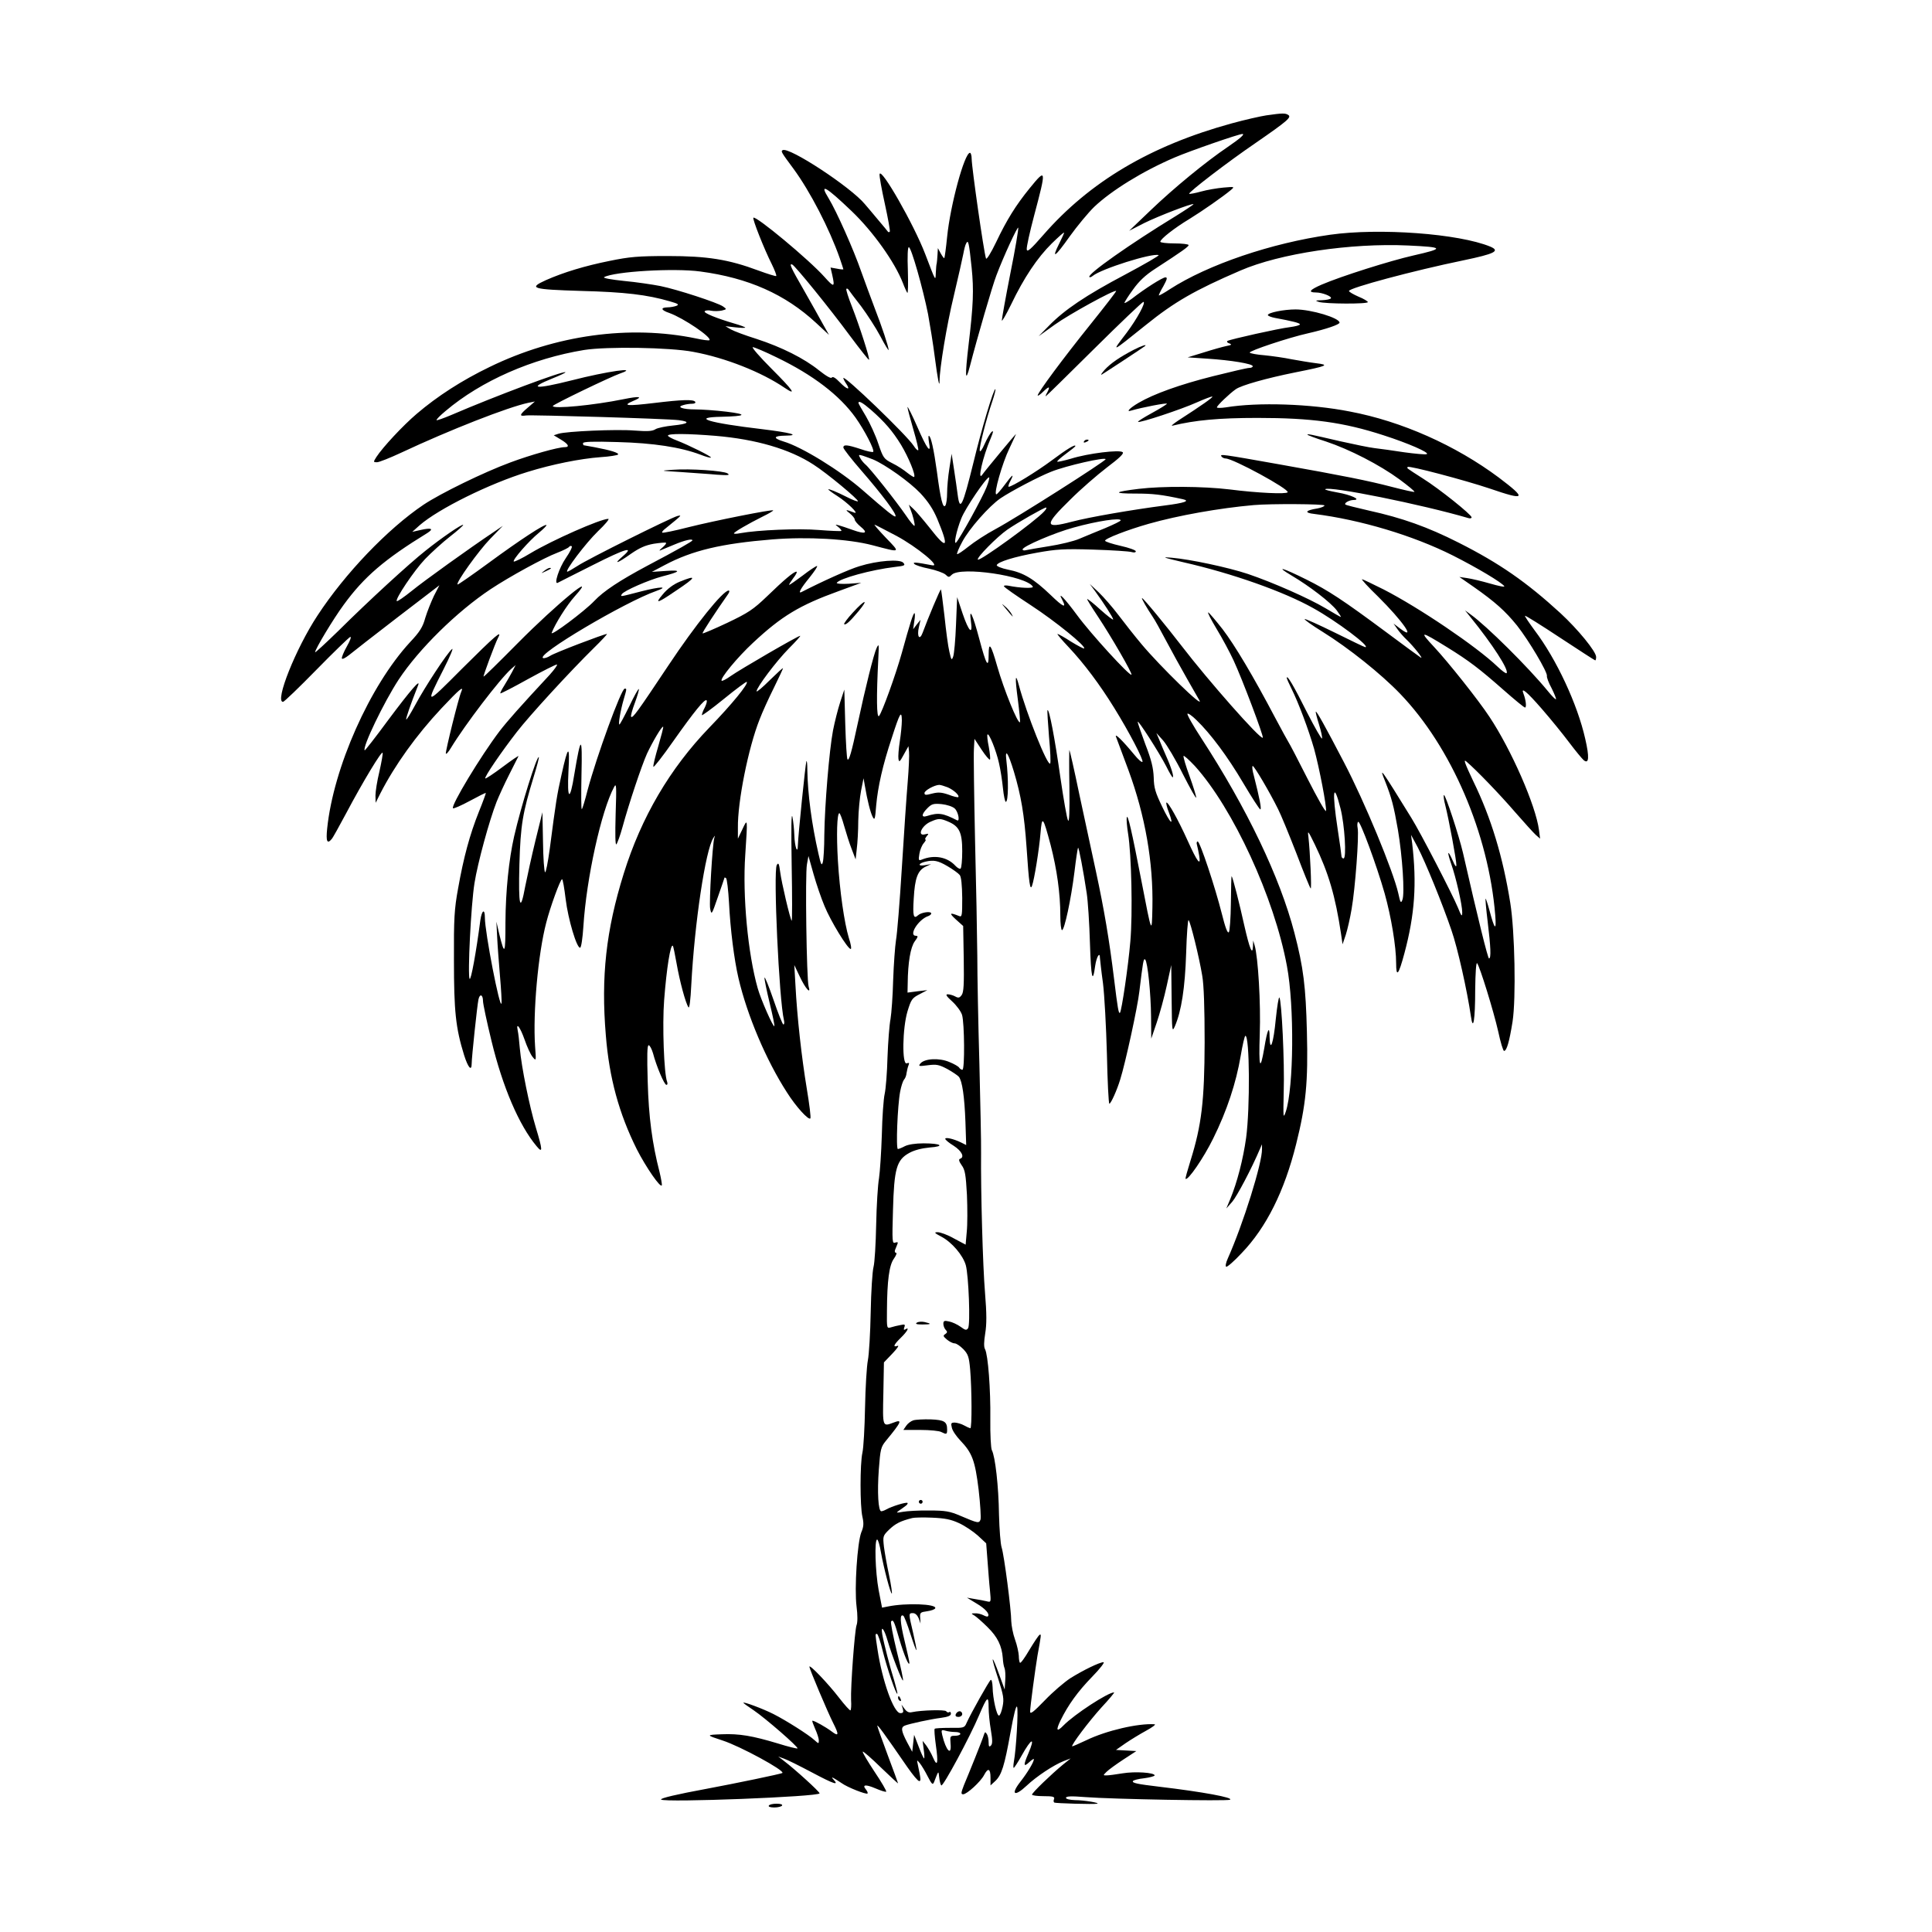 <?xml version="1.0" standalone="no"?>
<!DOCTYPE svg PUBLIC "-//W3C//DTD SVG 20010904//EN"
 "http://www.w3.org/TR/2001/REC-SVG-20010904/DTD/svg10.dtd">
<svg version="1.0" xmlns="http://www.w3.org/2000/svg"
 width="300px" height="300px" viewBox="0 0 1024 1024"
 preserveAspectRatio="xMidYMid meet">

<g transform="translate(0,1024) scale(0.1,-0.1)"
fill="#000000" stroke="none">
<path d="M6714 9629 c-33 -5 -117 -24 -186 -43 -430 -118 -752 -309 -998 -591
-68 -78 -86 -93 -88 -77 -2 12 16 92 39 179 66 248 65 254 -23 146 -74 -91
-122 -168 -179 -288 -27 -56 -50 -93 -53 -85 -12 36 -75 478 -76 528 0 17 -4
32 -9 32 -29 0 -104 -276 -121 -445 -6 -60 -13 -111 -15 -113 -2 -2 -10 9 -19
25 l-15 28 -2 -35 c-1 -19 -3 -39 -4 -45 -2 -5 -4 -28 -5 -50 -2 -46 1 -51
-56 98 -60 157 -235 463 -242 424 -2 -10 11 -81 28 -158 17 -78 29 -144 26
-147 -3 -3 -7 -3 -9 -1 -1 2 -25 31 -53 64 -28 33 -59 71 -70 83 -74 90 -403
306 -436 286 -10 -6 -8 -10 58 -99 88 -120 190 -317 245 -474 10 -30 19 -56
19 -58 0 -2 -15 -1 -34 3 l-34 6 9 -39 c15 -67 10 -68 -41 -11 -81 91 -365
327 -377 314 -6 -6 57 -166 98 -247 15 -31 26 -59 23 -62 -3 -2 -45 11 -94 29
-158 59 -270 77 -480 77 -158 0 -203 -4 -310 -26 -129 -26 -242 -60 -337 -102
-95 -43 -73 -49 188 -57 231 -6 349 -20 469 -55 45 -13 51 -17 35 -24 -11 -4
-32 -8 -47 -8 -39 -1 -35 -15 10 -30 75 -27 227 -130 212 -144 -3 -3 -34 1
-70 9 -353 73 -746 19 -1095 -151 -147 -71 -277 -155 -386 -248 -74 -63 -180
-177 -214 -229 -17 -27 -17 -28 3 -28 11 0 69 23 129 51 258 121 565 241 673
264 l35 7 -37 -32 c-45 -38 -48 -48 -10 -42 32 4 748 -17 810 -25 64 -8 51
-20 -30 -28 -40 -4 -83 -13 -94 -20 -17 -11 -43 -12 -111 -7 -95 8 -362 -4
-403 -17 l-25 -8 38 -23 c40 -24 48 -40 20 -40 -35 0 -181 -41 -288 -81 -141
-52 -370 -164 -460 -224 -190 -128 -416 -364 -562 -587 -116 -176 -228 -458
-183 -458 6 0 85 76 177 170 91 93 172 171 179 174 8 3 0 -19 -17 -49 -17 -30
-29 -59 -27 -65 2 -6 19 3 38 18 19 16 135 106 257 200 l222 170 -29 -56 c-15
-32 -36 -84 -46 -117 -13 -48 -29 -74 -81 -129 -213 -231 -406 -665 -439 -988
-7 -67 0 -84 24 -55 6 6 40 68 77 137 89 168 189 333 193 320 2 -5 -6 -50 -17
-99 -12 -49 -21 -106 -21 -127 l1 -39 25 50 c77 150 190 308 324 451 95 101
120 122 105 88 -14 -30 -85 -318 -82 -328 2 -5 14 8 27 30 74 122 259 365 320
419 l23 20 -18 -35 c-10 -19 -29 -52 -42 -73 -14 -22 -23 -40 -21 -42 2 -2 68
32 147 76 80 44 148 78 153 77 4 -2 -13 -26 -39 -55 -158 -170 -224 -245 -265
-298 -101 -133 -260 -397 -247 -409 3 -3 43 14 89 39 46 25 84 44 85 42 1 -1
-15 -46 -37 -100 -48 -120 -81 -242 -110 -406 -20 -109 -23 -159 -22 -381 0
-269 9 -358 54 -503 21 -66 40 -88 40 -44 0 32 29 307 36 340 7 32 24 26 24
-9 0 -14 20 -109 45 -211 59 -244 146 -447 239 -558 33 -40 33 -23 -4 99 -34
113 -76 319 -85 421 -3 39 -8 80 -11 93 -10 48 13 18 36 -47 13 -38 32 -80 43
-93 19 -23 19 -23 13 57 -12 179 16 490 59 654 21 83 75 231 84 231 4 0 12
-47 19 -105 13 -107 59 -262 77 -258 6 2 13 52 17 112 16 256 95 614 163 740
12 23 13 5 8 -144 -3 -109 -2 -166 4 -160 5 6 20 46 32 90 35 128 101 325 130
390 30 64 80 149 86 143 2 -2 -10 -48 -26 -103 -16 -54 -28 -103 -26 -109 2
-5 49 55 105 135 113 160 168 227 177 217 4 -3 -1 -20 -9 -37 -9 -16 -16 -35
-16 -41 0 -5 52 33 116 85 65 53 119 93 122 91 10 -10 -77 -117 -199 -243
-208 -216 -360 -474 -453 -773 -94 -301 -121 -547 -95 -857 18 -227 70 -415
164 -604 49 -96 127 -209 133 -191 1 5 -4 36 -12 69 -39 151 -58 293 -63 481
-4 137 -3 192 5 192 6 0 16 -19 23 -42 18 -69 60 -168 71 -168 6 0 7 7 4 16
-17 43 -26 303 -16 432 13 170 34 301 46 289 3 -2 11 -44 20 -93 16 -92 47
-209 63 -233 5 -8 11 37 15 120 17 323 75 714 117 778 10 15 10 15 5 0 -10
-35 -28 -340 -22 -375 7 -35 8 -34 41 62 19 55 35 100 35 102 0 2 4 1 8 -2 5
-3 12 -62 16 -132 7 -140 27 -299 50 -398 46 -197 146 -434 257 -606 48 -76
114 -148 124 -138 4 3 -5 75 -19 159 -27 163 -51 376 -60 549 l-6 105 29 -61
c30 -64 61 -98 47 -53 -11 36 -19 597 -9 648 l8 44 27 -96 c15 -53 41 -129 58
-169 32 -79 123 -228 139 -228 5 0 1 27 -10 59 -24 80 -48 245 -58 410 -8 134
-5 251 8 251 3 0 15 -30 25 -67 11 -38 28 -93 40 -123 l21 -55 6 55 c4 30 8
98 8 150 1 52 8 124 15 160 l13 65 7 -40 c13 -77 29 -140 41 -164 11 -21 13
-15 19 60 9 100 35 215 82 356 43 134 53 152 54 95 0 -24 -5 -74 -11 -112 -6
-38 -9 -80 -7 -92 3 -20 7 -17 28 22 l25 45 3 -30 c2 -16 -1 -88 -7 -160 -6
-71 -20 -276 -31 -455 -11 -179 -25 -351 -31 -383 -5 -32 -12 -127 -15 -211
-2 -84 -9 -177 -14 -207 -6 -30 -13 -121 -16 -202 -2 -81 -9 -169 -15 -195 -6
-26 -13 -123 -15 -217 -3 -93 -10 -197 -15 -230 -6 -33 -13 -143 -15 -245 -2
-102 -8 -203 -14 -225 -6 -22 -13 -130 -15 -240 -2 -110 -9 -225 -15 -255 -6
-30 -13 -143 -15 -250 -2 -107 -8 -215 -14 -240 -13 -59 -13 -282 0 -339 8
-35 7 -53 -6 -83 -21 -55 -37 -296 -25 -392 6 -46 6 -85 0 -100 -10 -29 -32
-328 -29 -397 2 -27 0 -51 -3 -54 -3 -3 -30 27 -61 67 -57 74 -157 179 -157
164 0 -11 97 -241 126 -298 32 -63 30 -74 -8 -45 -32 24 -91 57 -102 57 -3 0
4 -19 14 -42 11 -24 20 -52 20 -62 0 -19 -1 -19 -23 1 -30 28 -150 104 -217
138 -55 28 -160 67 -160 60 0 -2 25 -20 55 -40 62 -42 238 -195 232 -202 -3
-2 -49 9 -103 26 -136 41 -206 53 -299 49 -84 -3 -84 -4 5 -33 93 -30 330
-159 317 -172 -5 -5 -252 -56 -402 -84 -157 -29 -247 -50 -241 -57 17 -17 841
15 840 33 0 9 -131 128 -189 172 l-30 23 30 -11 c16 -5 84 -39 152 -75 113
-60 143 -70 110 -35 -10 11 -9 12 3 6 8 -5 27 -16 41 -26 32 -23 130 -61 137
-55 3 3 -1 12 -8 21 -22 26 -3 29 51 6 28 -12 53 -20 56 -17 3 3 -25 51 -62
106 -37 56 -65 103 -62 106 2 3 46 -35 96 -84 50 -48 91 -86 91 -84 0 2 -25
70 -55 150 -30 81 -55 150 -55 155 0 9 36 -40 160 -220 28 -40 55 -73 62 -73
10 0 9 10 -7 86 -6 28 -6 28 10 9 9 -11 28 -42 42 -70 22 -43 27 -47 34 -30
24 62 23 62 27 25 2 -19 7 -39 11 -43 9 -9 153 259 201 373 42 99 50 105 50
42 0 -28 5 -83 12 -122 9 -54 9 -73 0 -82 -9 -9 -12 -5 -12 18 0 16 -4 36 -10
44 -7 12 -10 11 -15 -5 -3 -11 -24 -65 -46 -120 -22 -55 -49 -121 -60 -147
-16 -41 -16 -48 -4 -48 20 0 93 67 111 102 21 40 34 35 34 -14 l0 -41 25 23
c34 32 49 80 81 258 18 98 30 147 35 135 7 -19 -5 -226 -17 -289 -3 -19 -4
-34 -1 -34 3 0 22 29 42 65 53 95 74 101 35 10 -27 -62 -25 -73 5 -45 14 13
25 20 25 16 0 -15 -35 -73 -72 -120 -53 -68 -31 -81 33 -21 54 51 144 110 197
131 l37 14 -40 -32 c-63 -52 -165 -150 -165 -160 0 -4 27 -8 61 -8 50 0 60 -3
56 -15 -4 -8 -3 -16 1 -19 7 -4 209 -10 227 -6 19 4 -70 19 -117 19 -29 1 -48
6 -48 12 0 9 28 10 103 4 141 -11 749 -22 766 -14 23 11 -146 42 -374 69 -118
14 -146 20 -140 30 3 5 30 12 60 15 30 4 55 11 55 15 0 15 -104 22 -170 11
-36 -6 -74 -11 -85 -11 -19 0 -19 0 0 19 11 11 51 40 89 65 l69 45 -54 3 -54
3 50 35 c28 19 77 49 110 67 33 18 53 33 45 34 -86 6 -256 -33 -363 -85 -40
-19 -73 -33 -74 -32 -7 6 89 133 155 206 41 44 71 80 67 80 -32 0 -210 -116
-268 -175 -36 -37 -42 -28 -16 26 40 82 92 154 167 231 42 43 69 78 61 78 -21
0 -109 -43 -176 -85 -32 -21 -93 -73 -135 -117 -60 -62 -78 -76 -78 -60 0 25
27 225 39 297 20 110 21 116 11 110 -6 -4 -30 -40 -54 -80 -24 -41 -46 -72
-50 -68 -3 3 -6 20 -6 37 -1 17 -9 56 -20 86 -11 30 -19 74 -20 97 0 61 -38
352 -51 391 -6 18 -12 97 -14 175 -2 149 -20 308 -38 341 -5 11 -9 82 -8 165
2 156 -12 340 -28 370 -7 12 -6 40 1 84 8 48 8 104 -1 214 -12 142 -23 544
-21 743 1 52 -4 266 -9 475 -6 209 -11 466 -11 570 -1 105 -6 381 -12 615 -5
234 -8 449 -6 479 l3 55 38 -58 c21 -32 41 -55 44 -52 3 3 0 33 -6 67 -7 33
-10 63 -7 66 8 9 46 -84 61 -152 8 -34 17 -93 21 -133 4 -40 11 -72 15 -72 14
0 15 121 3 220 -8 67 10 39 40 -60 38 -127 55 -228 67 -400 13 -196 19 -232
29 -205 12 32 38 193 45 279 8 95 13 90 54 -64 33 -128 51 -256 51 -372 0 -43
4 -78 9 -78 13 0 48 164 66 309 8 68 17 126 19 128 4 4 28 -122 46 -242 6 -38
14 -157 17 -263 6 -186 14 -222 28 -120 7 47 25 76 25 41 1 -10 7 -70 16 -133
8 -63 17 -233 21 -377 3 -145 9 -263 13 -263 8 0 41 73 58 130 27 86 92 384
101 465 19 157 22 178 31 169 13 -14 30 -179 31 -304 l1 -115 29 85 c16 47 40
135 53 195 l24 110 2 -180 c2 -170 2 -178 17 -145 35 81 54 204 60 388 3 101
9 180 13 175 10 -10 56 -196 72 -293 9 -49 13 -173 13 -355 -1 -311 -16 -438
-75 -627 -16 -51 -28 -94 -26 -96 12 -11 96 111 146 213 73 147 122 296 146
438 10 59 21 107 25 107 23 0 25 -383 4 -540 -16 -115 -48 -238 -84 -325 l-21
-50 31 35 c25 29 103 176 147 280 l11 25 0 -25 c2 -72 -99 -396 -182 -582 -9
-20 -13 -39 -8 -42 5 -3 42 29 82 72 131 136 227 329 289 578 52 208 64 328
57 596 -6 238 -18 339 -66 523 -77 296 -252 661 -494 1033 -44 67 -77 126 -73
129 3 4 25 -11 47 -33 75 -72 166 -194 249 -335 45 -76 86 -139 90 -139 8 0
-4 60 -34 178 -8 28 -11 52 -6 52 8 0 89 -137 134 -228 15 -29 58 -134 97
-234 38 -100 72 -184 76 -187 6 -6 -3 194 -12 274 -5 36 -2 33 34 -41 73 -151
109 -274 139 -474 l8 -55 17 50 c9 28 23 89 31 137 19 108 40 390 32 429 -3
15 -2 31 3 33 10 7 98 -231 140 -379 35 -125 61 -282 61 -370 0 -79 13 -63 44
53 55 205 66 369 41 582 l-6 45 35 -65 c42 -81 131 -299 179 -440 33 -94 84
-324 103 -455 12 -86 23 -23 23 140 1 88 5 145 10 140 14 -16 87 -252 112
-362 12 -57 26 -103 31 -103 14 0 28 49 45 155 19 124 12 479 -12 629 -39 244
-101 450 -196 645 -45 95 -54 120 -37 105 53 -45 179 -176 259 -269 48 -55 97
-109 109 -120 l23 -20 -6 46 c-17 130 -147 426 -262 599 -59 90 -221 293 -293
370 -82 88 -75 88 69 -1 115 -71 171 -114 296 -224 59 -52 111 -95 116 -95 9
0 5 39 -8 73 -16 39 17 12 97 -80 47 -54 112 -134 145 -178 33 -44 68 -86 77
-94 28 -23 31 15 8 114 -41 182 -152 421 -268 574 -30 41 -53 75 -51 77 2 3
86 -50 186 -116 100 -66 184 -120 186 -120 3 0 5 8 5 18 0 29 -97 147 -189
232 -180 165 -324 265 -540 374 -164 83 -299 131 -476 170 -66 15 -122 29
-124 32 -8 8 21 24 44 24 43 1 -16 28 -87 40 -38 7 -67 14 -64 17 19 19 514
-81 759 -153 9 -3 17 -1 17 4 0 14 -172 152 -260 207 -89 57 -85 54 -78 60 7
8 302 -70 433 -114 192 -66 200 -56 49 58 -228 170 -514 298 -790 350 -209 41
-486 50 -656 22 -27 -4 -48 -4 -48 0 0 9 67 73 100 96 29 21 165 59 314 89
175 35 185 40 111 49 -33 4 -91 14 -130 21 -38 8 -102 17 -142 21 -41 3 -76
10 -79 14 -5 9 207 80 311 103 96 22 165 46 165 56 0 25 -150 70 -233 70 -62
0 -147 -17 -147 -30 0 -4 17 -11 38 -15 92 -17 132 -27 132 -34 0 -5 -24 -11
-54 -15 -59 -7 -314 -64 -330 -73 -5 -4 -1 -10 10 -13 15 -6 12 -9 -16 -14
-19 -4 -73 -19 -120 -34 l-85 -26 105 -7 c124 -8 240 -27 240 -40 0 -5 -8 -9
-19 -9 -10 0 -96 -20 -192 -44 -175 -44 -314 -94 -394 -141 -48 -28 -69 -51
-39 -41 54 16 193 43 189 36 -3 -5 -39 -27 -81 -50 -42 -23 -74 -43 -72 -46 8
-7 229 66 311 103 43 19 80 33 83 31 4 -4 -54 -45 -181 -127 -27 -18 -41 -30
-30 -27 119 29 246 41 450 41 287 0 456 -23 668 -92 128 -41 248 -93 229 -100
-8 -3 -62 2 -120 10 -59 9 -129 19 -157 22 -27 3 -108 20 -180 36 -168 39
-175 40 -175 35 0 -2 44 -19 98 -36 126 -42 285 -124 390 -201 46 -34 81 -63
79 -66 -3 -2 -56 10 -118 26 -126 33 -261 60 -599 120 -309 55 -314 55 -306
42 4 -6 14 -11 22 -11 40 0 339 -163 329 -179 -6 -11 -159 -4 -308 15 -141 17
-357 18 -481 3 -133 -16 -140 -25 -19 -25 94 0 138 -5 253 -30 40 -9 7 -20
-95 -33 -177 -23 -402 -62 -493 -86 -148 -39 -149 -20 -9 117 56 56 144 132
195 171 65 49 90 73 83 80 -15 15 -185 -6 -274 -34 -38 -11 -71 -18 -73 -16
-3 3 18 21 46 42 27 20 50 38 50 41 0 11 -45 -16 -125 -76 -81 -60 -211 -140
-229 -140 -3 0 0 14 9 30 23 44 12 37 -30 -20 -20 -27 -40 -50 -44 -50 -16 0
32 167 69 243 20 42 36 77 35 77 -2 0 -166 -197 -177 -214 -30 -45 0 91 44
193 13 32 15 41 4 32 -7 -6 -24 -35 -37 -64 -13 -30 -24 -45 -26 -36 -4 17 35
170 67 263 11 33 18 61 16 63 -8 8 -74 -213 -116 -387 -58 -235 -72 -264 -84
-172 -3 26 -12 85 -19 132 l-13 85 -12 -78 c-7 -43 -12 -101 -12 -130 0 -29
-4 -58 -9 -66 -13 -20 -26 34 -45 179 -16 116 -32 190 -43 190 -3 0 -2 -16 1
-35 13 -66 -11 -35 -62 83 -28 64 -52 111 -52 104 0 -6 14 -60 31 -118 17 -58
29 -108 26 -110 -3 -3 -14 7 -24 23 -35 55 -373 380 -373 359 0 -4 7 -18 16
-31 24 -36 3 -30 -36 10 -21 22 -36 31 -41 24 -4 -7 -29 7 -68 38 -78 63 -197
123 -332 167 -58 18 -119 41 -135 50 l-29 17 53 -6 c28 -3 52 -4 52 -1 0 2
-25 12 -57 21 -95 28 -164 56 -158 65 3 5 19 7 35 3 16 -3 41 -2 56 1 27 7 27
7 6 22 -29 20 -243 90 -332 108 -41 8 -128 21 -193 27 -66 7 -113 15 -105 20
54 30 370 49 510 30 255 -34 450 -121 613 -272 l69 -64 -31 55 c-16 30 -62
111 -101 180 -71 123 -81 145 -63 138 14 -5 198 -231 307 -379 53 -71 98 -128
100 -126 6 5 -51 181 -90 281 -20 50 -33 92 -30 95 3 3 8 1 12 -5 4 -6 33 -45
66 -87 32 -43 78 -114 102 -159 24 -46 44 -78 44 -73 0 17 -36 125 -75 225
-20 52 -51 138 -70 190 -41 118 -131 320 -173 389 -52 84 -15 63 122 -68 112
-107 229 -270 272 -382 9 -24 20 -47 23 -51 4 -5 5 48 3 117 -3 78 -1 125 5
125 13 0 75 -220 102 -355 10 -55 27 -158 36 -230 15 -115 25 -166 25 -124 0
66 38 297 75 449 24 102 47 203 51 225 4 22 10 47 15 55 11 22 15 5 29 -129
12 -118 9 -197 -16 -406 -20 -170 -18 -211 7 -115 39 151 119 426 140 480 38
101 113 263 116 253 2 -6 -16 -115 -42 -243 -25 -127 -45 -239 -45 -248 0 -9
22 29 49 84 68 142 139 248 216 324 36 35 65 61 65 57 0 -4 -12 -30 -26 -58
-43 -86 -22 -72 55 37 41 57 100 128 131 158 92 87 257 189 425 261 84 36 341
125 360 125 15 0 -12 -24 -78 -69 -114 -77 -285 -217 -408 -335 l-114 -109 80
41 c75 37 254 106 261 100 1 -2 -41 -30 -94 -63 -241 -147 -471 -309 -458
-323 3 -3 11 0 18 6 45 37 314 122 349 110 6 -2 -74 -48 -177 -103 -210 -111
-322 -187 -404 -271 l-55 -56 85 61 c78 56 317 187 326 179 2 -2 -60 -82 -137
-178 -144 -179 -279 -361 -279 -376 0 -4 14 5 30 21 31 30 38 28 20 -6 -6 -10
-9 -19 -7 -19 2 0 117 113 255 250 139 138 257 250 262 250 16 0 -34 -91 -88
-163 -83 -109 -88 -111 103 42 150 121 258 183 499 287 210 91 586 147 889
133 192 -9 195 -15 28 -53 -123 -28 -380 -109 -485 -154 -65 -28 -75 -42 -31
-42 33 0 86 -21 79 -31 -3 -5 -24 -9 -47 -10 -36 -1 -38 -2 -17 -9 34 -11 260
-12 260 -1 0 4 -22 18 -50 29 -27 12 -50 25 -50 30 0 16 343 108 605 162 168
35 198 50 144 73 -167 69 -587 100 -849 63 -311 -44 -647 -158 -850 -289 -30
-20 -56 -34 -58 -33 -1 2 9 24 24 49 20 37 23 47 11 47 -15 0 -107 -58 -179
-114 -21 -15 -38 -25 -38 -21 0 4 20 36 45 70 32 45 66 77 117 110 145 94 178
118 178 126 0 5 -34 9 -75 9 -41 0 -75 4 -75 9 0 14 75 73 155 121 68 42 176
117 219 153 21 18 20 18 -39 13 -33 -3 -87 -12 -119 -21 -32 -9 -61 -14 -63
-12 -6 7 202 167 353 270 168 116 191 136 172 148 -15 10 -31 10 -114 -2z
m-3039 -1254 c169 -31 361 -107 483 -190 68 -46 46 -14 -68 100 -63 63 -108
115 -100 115 8 0 65 -24 126 -54 193 -93 334 -201 419 -320 48 -68 102 -172
93 -181 -3 -3 -33 3 -67 15 -70 23 -91 25 -91 8 0 -7 43 -62 96 -123 107 -123
190 -233 180 -242 -5 -5 -45 26 -175 140 -118 103 -322 229 -418 257 -58 18
-54 30 10 31 82 1 27 16 -121 34 -289 34 -382 63 -217 66 130 3 140 13 25 27
-58 7 -132 12 -165 12 -67 0 -102 13 -63 23 12 4 33 7 46 7 13 0 20 4 17 10
-9 14 -69 12 -218 -6 -143 -17 -171 -15 -113 10 58 24 39 28 -50 10 -157 -32
-374 -53 -374 -36 1 8 304 154 358 173 104 36 -71 11 -258 -37 -194 -49 -237
-44 -100 11 38 15 69 30 67 32 -10 9 -369 -125 -606 -227 -40 -17 -75 -29 -77
-27 -3 3 19 25 48 49 189 160 459 278 734 323 120 19 454 14 579 -10z m941
-307 c74 -65 115 -113 160 -186 39 -65 79 -161 69 -170 -2 -2 -18 8 -36 22
-18 15 -53 38 -80 51 -45 23 -48 28 -74 104 -14 43 -44 108 -65 144 -22 36
-40 68 -40 71 0 14 21 3 66 -36z m-824 -138 c214 -18 393 -70 519 -152 71 -45
243 -188 236 -195 -3 -2 -28 7 -57 22 -57 29 -100 46 -100 41 0 -2 21 -18 48
-35 52 -33 119 -98 90 -88 -47 18 -51 17 -25 -3 15 -12 27 -27 27 -33 0 -7 14
-24 31 -38 43 -35 26 -42 -41 -18 -30 11 -64 22 -75 25 -20 5 -20 5 -1 -10 11
-9 18 -18 15 -20 -2 -2 -56 0 -119 5 -107 9 -324 0 -417 -17 -18 -4 -33 -4
-33 -1 0 7 76 51 152 89 33 16 58 31 56 33 -6 6 -308 -54 -448 -89 -74 -19
-137 -32 -140 -29 -3 3 4 12 16 21 91 74 90 73 64 67 -36 -10 -477 -229 -530
-265 -25 -16 -49 -30 -53 -30 -17 0 97 151 162 214 38 36 63 66 55 66 -41 0
-299 -114 -412 -182 -46 -28 -86 -47 -89 -44 -8 8 80 109 133 152 24 20 43 39
40 41 -8 8 -142 -80 -304 -199 -90 -66 -165 -118 -167 -116 -10 9 111 178 173
242 l67 69 -50 -34 c-124 -83 -367 -257 -433 -311 -41 -33 -76 -57 -79 -54
-10 10 91 161 150 223 33 34 92 88 133 120 40 31 71 59 69 61 -6 6 -115 -69
-200 -137 -86 -68 -300 -264 -462 -425 -68 -66 -123 -117 -123 -113 0 16 96
176 152 252 108 148 215 240 443 380 36 23 22 29 -36 16 l-44 -10 39 35 c100
87 370 221 573 283 129 40 278 70 386 78 48 3 90 10 93 14 5 9 -41 23 -126 39
-29 5 -54 10 -56 10 -2 0 -4 5 -4 11 0 8 51 10 183 6 190 -5 334 -27 440 -67
28 -11 53 -18 55 -15 5 5 -118 66 -180 90 -27 10 -48 22 -48 26 0 12 106 11
252 -1z m835 -125 c66 -28 194 -119 251 -179 42 -45 68 -85 90 -137 64 -154
53 -167 -41 -46 -36 45 -75 91 -88 102 l-22 20 7 -20 c16 -40 27 -87 23 -92
-3 -2 -24 23 -46 56 -50 73 -191 251 -215 270 -9 8 -22 23 -27 34 -10 17 -8
18 13 12 12 -4 37 -13 55 -20z m1233 1 c0 -10 -468 -308 -583 -370 -49 -26
-113 -68 -144 -93 -30 -24 -57 -42 -60 -40 -3 3 9 32 27 65 36 69 143 190 203
231 58 39 205 116 269 141 80 32 288 79 288 66z m-631 -148 c-20 -52 -142
-274 -161 -293 -15 -16 1 62 27 127 21 54 132 217 147 218 4 0 -2 -24 -13 -52z
m1791 -97 c0 -5 -17 -12 -38 -16 -64 -10 -71 -23 -16 -29 245 -31 523 -114
734 -220 129 -65 261 -144 273 -163 4 -6 -30 1 -75 14 -45 13 -100 26 -122 29
l-41 6 75 -52 c114 -80 168 -128 231 -206 63 -80 161 -246 158 -266 -2 -7 9
-37 25 -66 15 -30 25 -56 23 -58 -2 -3 -22 17 -43 43 -104 127 -325 346 -409
406 l-30 22 28 -35 c117 -144 207 -283 192 -298 -3 -3 -24 12 -48 35 -112 107
-415 312 -604 409 -58 29 -110 54 -114 54 -5 0 33 -42 85 -92 130 -129 204
-235 119 -171 l-37 28 21 -30 c11 -16 33 -41 48 -55 36 -34 94 -107 75 -95 -8
5 -91 66 -185 136 -225 167 -305 220 -422 278 -127 63 -167 74 -78 21 95 -56
208 -143 240 -185 14 -19 24 -35 22 -35 -3 0 -39 21 -81 46 -89 53 -279 137
-412 182 -105 35 -308 78 -404 86 -56 5 -48 2 62 -24 260 -59 533 -156 688
-243 123 -68 308 -207 276 -207 -4 0 -76 35 -161 77 -85 42 -157 74 -160 72
-3 -3 39 -33 94 -67 140 -87 311 -224 412 -329 272 -283 469 -742 504 -1173 7
-87 -3 -79 -30 23 -10 37 -20 66 -21 64 -2 -2 3 -57 11 -123 16 -132 19 -194
7 -194 -6 0 -58 208 -138 560 -21 90 -94 313 -101 306 -3 -3 0 -27 7 -53 19
-75 60 -295 59 -318 0 -13 -7 -6 -19 23 -27 61 -32 52 -9 -15 26 -73 59 -219
59 -258 0 -26 -4 -23 -23 25 -30 72 -197 395 -246 474 -162 263 -174 279 -140
196 35 -89 46 -131 68 -257 24 -142 37 -339 24 -372 -8 -21 -11 -16 -22 35
-27 118 -178 484 -288 694 -101 194 -145 272 -149 268 -2 -2 6 -33 17 -68 11
-35 18 -68 16 -74 -2 -6 -38 57 -80 139 -70 140 -106 201 -107 182 0 -4 12
-31 26 -59 36 -72 90 -216 119 -317 28 -102 67 -306 63 -329 -2 -9 -45 67 -97
169 -51 101 -97 189 -101 194 -4 6 -36 64 -71 130 -117 222 -214 385 -279 470
-36 46 -70 86 -76 89 -6 2 14 -37 44 -87 31 -51 71 -126 90 -167 47 -101 161
-404 155 -410 -12 -12 -291 305 -429 485 -84 109 -204 255 -211 255 -5 0 25
-52 57 -100 10 -14 41 -70 70 -125 29 -55 80 -147 113 -205 33 -58 62 -108 64
-112 27 -49 -208 180 -306 297 -37 44 -92 114 -123 155 -31 41 -78 95 -104
120 l-48 45 28 -38 c46 -63 96 -141 96 -150 0 -5 -30 18 -67 51 -37 34 -69 59
-71 57 -2 -1 24 -43 56 -91 73 -110 185 -304 179 -310 -9 -9 -215 216 -287
314 -68 92 -107 132 -80 83 25 -48 5 -39 -62 26 -89 85 -143 118 -226 134 -34
7 -61 18 -59 24 6 17 92 44 215 66 101 18 141 21 297 16 99 -3 190 -9 203 -13
13 -4 22 -2 22 4 0 6 -36 19 -81 29 -44 10 -81 22 -82 27 -2 11 119 58 232 90
155 44 374 83 556 99 90 8 375 6 375 -2z m-1486 -32 c-47 -52 -341 -265 -351
-255 -9 9 101 120 155 158 53 37 194 117 206 118 5 0 1 -10 -10 -21z m406 -47
c0 -4 -37 -22 -82 -41 -46 -19 -108 -44 -138 -57 -30 -13 -102 -30 -160 -39
-58 -9 -113 -19 -122 -21 -10 -3 -18 -1 -18 4 0 16 171 89 271 116 126 35 249
53 249 38z m-1189 -82 c108 -58 241 -167 189 -156 -84 16 -105 18 -94 7 5 -6
41 -18 78 -25 37 -8 76 -22 87 -31 17 -16 19 -16 34 -1 46 45 394 -6 429 -63
7 -11 -68 -8 -131 5 -13 2 -23 1 -22 -3 0 -5 65 -50 143 -101 130 -85 294
-218 282 -229 -2 -2 -33 14 -69 36 -35 23 -68 41 -72 41 -4 0 23 -32 60 -71
80 -85 164 -197 240 -320 80 -129 158 -279 150 -287 -3 -4 -23 13 -43 38 -62
75 -105 117 -97 95 4 -11 34 -91 66 -177 89 -242 132 -489 127 -728 -3 -144
-3 -145 -58 140 -51 264 -73 360 -78 337 -2 -9 1 -48 7 -85 18 -110 25 -424
12 -572 -11 -131 -46 -368 -55 -378 -7 -6 -12 22 -31 178 -26 212 -53 370 -96
570 -22 102 -62 288 -89 413 -26 126 -50 230 -52 232 -1 2 -2 -85 0 -193 2
-136 -1 -192 -7 -181 -6 9 -24 113 -41 230 -29 204 -59 363 -68 355 -2 -2 2
-66 8 -141 7 -75 10 -139 6 -142 -14 -14 -124 260 -166 416 -19 71 -21 41 -5
-79 8 -62 13 -115 11 -118 -11 -10 -85 172 -121 298 -33 116 -45 132 -45 60 0
-77 -13 -55 -50 85 -34 128 -55 172 -44 92 11 -76 -11 -56 -44 41 l-29 87 -6
-146 c-3 -80 -10 -156 -15 -169 -8 -22 -10 -19 -20 25 -7 28 -18 112 -26 189
-9 76 -17 140 -19 142 -3 3 -68 -151 -97 -230 -16 -43 -31 -20 -20 29 l9 40
-20 -25 -19 -25 6 43 c4 23 4 42 1 42 -7 0 -25 -58 -67 -210 -32 -115 -105
-317 -121 -335 -13 -13 -14 102 -4 300 4 82 4 87 -9 60 -15 -32 -59 -208 -100
-400 -33 -155 -46 -198 -54 -190 -4 4 -9 88 -12 188 l-5 182 -22 -67 c-12 -37
-29 -104 -38 -150 -20 -106 -44 -397 -46 -553 0 -66 -4 -131 -8 -145 -6 -21
-10 -13 -23 45 -36 158 -57 316 -59 444 0 31 -2 52 -5 46 -5 -13 -44 -395 -45
-443 -1 -55 -17 -11 -19 53 -1 28 -5 70 -10 95 -6 28 -7 -68 -4 -255 3 -164 3
-297 0 -295 -8 8 -54 203 -61 259 -6 45 -9 51 -18 36 -19 -35 12 -712 38 -822
3 -13 2 -23 -3 -23 -4 0 -28 59 -52 130 -25 72 -46 125 -48 118 -1 -7 11 -67
27 -133 16 -66 28 -122 25 -124 -6 -6 -72 143 -88 201 -52 183 -81 489 -66
707 13 197 13 196 -15 136 l-24 -50 0 57 c-2 138 55 424 115 575 14 37 48 112
75 166 27 55 49 102 49 105 0 4 -31 -25 -70 -63 -38 -38 -70 -65 -70 -59 0 21
105 160 171 227 37 37 64 67 60 67 -12 0 -320 -179 -368 -213 -24 -17 -45 -28
-48 -25 -11 10 84 125 166 201 152 142 247 199 454 274 l120 44 -67 -5 c-37
-2 -65 0 -63 5 15 23 182 69 308 84 51 6 57 8 45 22 -17 21 -137 12 -233 -18
-54 -16 -194 -79 -307 -137 -20 -10 -4 20 42 76 27 34 46 62 40 62 -5 0 -39
-22 -75 -50 -36 -27 -69 -50 -72 -50 -3 0 7 16 21 35 15 19 23 35 17 35 -14 0
-64 -42 -157 -132 -72 -69 -98 -86 -209 -139 -70 -33 -129 -58 -131 -56 -4 3
69 114 135 208 7 10 9 19 3 19 -30 0 -177 -183 -318 -395 -170 -255 -190 -282
-199 -274 -3 4 6 37 20 74 14 38 23 70 21 73 -3 2 -26 -39 -51 -92 -26 -53
-49 -96 -52 -96 -7 0 6 76 23 134 17 58 16 56 5 56 -18 0 -149 -359 -197 -539
-13 -52 -27 -97 -30 -100 -4 -3 -4 80 -2 184 5 210 -3 211 -38 1 -23 -146 -39
-138 -31 17 8 144 -2 139 -37 -20 -24 -107 -29 -137 -62 -391 -10 -73 -21
-129 -25 -125 -5 5 -10 78 -11 163 l-3 155 -37 -150 c-20 -82 -44 -192 -54
-242 -27 -148 -37 -107 -31 116 6 209 17 272 76 465 17 55 29 101 27 103 -10
10 -94 -258 -131 -420 -28 -124 -45 -289 -46 -456 0 -171 -4 -178 -33 -61
l-15 65 4 -80 c2 -44 9 -137 15 -208 6 -70 10 -135 8 -145 -8 -36 -88 377 -88
454 0 50 -16 41 -24 -13 -22 -169 -50 -323 -57 -311 -11 20 7 391 26 508 17
107 78 330 117 430 12 30 42 96 67 145 25 50 47 93 49 97 2 5 -36 -21 -84 -57
-48 -36 -89 -63 -92 -61 -6 7 84 139 167 246 68 88 281 320 410 447 41 40 71
73 68 73 -15 0 -280 -101 -301 -116 -14 -9 -31 -14 -37 -12 -44 15 434 298
600 356 70 25 19 23 -79 -2 -116 -30 -113 -30 -104 -15 11 18 142 75 214 94
98 25 105 35 20 29 l-75 -5 68 36 c147 78 301 114 570 136 187 15 403 3 532
-31 152 -40 149 -42 70 40 -38 40 -65 71 -59 69 6 -2 58 -29 115 -59z m-1081
-24 c0 -5 -75 -48 -240 -135 -146 -78 -231 -134 -280 -186 -51 -54 -234 -191
-226 -169 19 49 80 146 122 193 131 146 -96 -40 -301 -247 -99 -100 -180 -180
-182 -178 -3 3 62 178 77 206 24 45 -14 12 -192 -165 -196 -197 -196 -197 -96
0 33 65 53 113 44 105 -26 -21 -146 -204 -196 -298 -25 -46 -46 -80 -47 -75
-2 7 24 82 62 178 18 43 -37 -20 -158 -182 -66 -90 -122 -161 -124 -160 -14
15 102 256 180 375 107 162 308 360 487 479 101 67 284 167 353 193 31 12 59
26 63 31 3 5 9 7 14 4 5 -3 -9 -31 -31 -63 -36 -52 -65 -142 -43 -131 5 3 89
45 186 94 174 88 225 103 157 45 -51 -44 -26 -36 44 14 46 32 77 46 122 54 33
5 62 8 65 5 3 -3 -6 -14 -20 -26 -14 -11 -18 -18 -10 -14 8 3 42 17 75 31 55
23 95 32 95 22z m2511 -1197 c16 -33 32 -59 34 -59 9 0 -7 52 -33 110 -13 30
-31 71 -38 90 l-15 35 36 -40 c19 -22 67 -102 105 -179 39 -76 70 -132 70
-123 0 9 -16 60 -35 113 -20 54 -34 102 -32 107 1 5 28 -19 60 -53 203 -225
421 -698 488 -1060 40 -212 36 -645 -6 -772 -14 -40 -14 -33 -11 107 5 154
-11 484 -23 498 -4 4 -12 -48 -19 -114 -12 -128 -31 -184 -33 -93 0 62 -12 38
-28 -61 -22 -128 -30 -104 -24 73 6 164 -9 409 -27 471 l-8 26 -1 -30 c-2 -53
-18 -13 -46 110 -25 114 -61 255 -67 261 -2 1 -3 -63 -4 -142 -1 -82 -6 -150
-11 -155 -7 -7 -19 26 -37 98 -36 143 -116 383 -128 383 -5 0 -7 -8 -4 -17 3
-10 8 -36 12 -58 10 -60 -10 -34 -61 79 -51 113 -105 209 -113 202 -2 -3 3
-26 13 -51 30 -80 8 -61 -36 31 -35 73 -43 98 -44 153 -2 50 -12 93 -44 175
-22 60 -41 114 -41 120 0 15 114 -163 151 -235z m-1158 -112 c32 -14 64 -43
56 -52 -3 -2 -26 3 -51 13 -38 13 -55 14 -87 6 -34 -9 -41 -9 -41 3 0 13 52
42 78 43 7 0 27 -6 45 -13z m2082 -112 c22 -87 33 -265 16 -265 -6 0 -11 6
-11 13 0 6 -9 71 -20 142 -31 203 -23 260 15 110z m-2045 0 c19 -17 29 -71 13
-63 -76 39 -99 42 -160 23 -31 -10 -30 9 3 42 22 22 32 25 75 21 28 -3 58 -13
69 -23z m-36 -69 c60 -25 76 -57 76 -157 0 -48 -4 -90 -9 -93 -4 -3 -17 4 -27
15 -43 47 -112 60 -178 33 -17 -7 -19 -4 -13 31 3 20 14 46 23 56 9 11 14 19
9 19 -4 0 -1 8 6 17 13 15 12 16 -8 11 -44 -12 -18 47 30 67 41 18 50 18 91 1z
m-2 -237 c29 -17 58 -38 65 -47 8 -11 12 -53 13 -121 0 -94 -1 -103 -17 -96
-50 20 -54 16 -17 -18 l39 -35 3 -174 c2 -135 0 -177 -11 -192 -11 -15 -17
-17 -35 -7 -11 6 -29 11 -39 11 -13 0 -7 -10 24 -38 22 -20 46 -52 52 -71 13
-42 15 -291 2 -291 -6 0 -13 5 -17 11 -3 6 -27 20 -52 30 -53 23 -132 19 -154
-8 -12 -15 -7 -15 40 -9 46 6 59 3 103 -20 27 -15 55 -34 61 -41 18 -22 30
-105 35 -240 l4 -122 -28 14 c-39 19 -83 29 -83 19 0 -5 20 -22 45 -37 43 -28
59 -61 33 -69 -8 -3 -5 -14 9 -34 18 -24 22 -50 28 -157 3 -71 3 -159 -1 -196
l-6 -68 -62 33 c-33 19 -72 33 -86 33 -21 0 -18 -4 20 -24 55 -29 114 -98 129
-151 15 -55 25 -315 12 -334 -9 -12 -14 -11 -40 8 -17 12 -44 25 -61 28 -25 6
-30 3 -30 -13 0 -10 6 -25 12 -31 10 -10 10 -15 -2 -23 -13 -8 -11 -12 9 -29
13 -11 31 -20 40 -20 10 0 30 -14 46 -30 26 -27 31 -41 37 -108 9 -105 10
-312 1 -312 -5 1 -19 7 -33 15 -14 8 -36 14 -49 15 -20 0 -22 -3 -16 -27 3
-16 24 -46 45 -68 63 -66 78 -106 97 -261 9 -77 13 -148 10 -158 -8 -21 -13
-20 -107 20 -56 24 -79 28 -165 28 -55 1 -118 -3 -140 -7 -34 -6 -37 -6 -22 5
10 7 26 18 35 25 9 6 15 14 12 17 -6 6 -84 -18 -112 -34 -10 -6 -22 -10 -27
-10 -16 0 -22 100 -13 222 8 108 11 119 38 152 83 101 89 115 40 96 -59 -22
-58 -25 -54 155 l3 164 45 47 c25 26 37 44 28 41 -28 -10 -21 6 17 43 34 33
48 59 23 44 -8 -5 -9 -2 -5 11 6 15 3 17 -20 12 -16 -3 -38 -8 -50 -12 -23 -7
-23 -6 -22 86 1 163 12 244 37 278 12 17 17 31 11 31 -6 0 -8 7 -5 15 3 8 9
22 12 30 5 11 2 13 -11 9 -16 -7 -17 5 -12 172 6 220 19 266 86 303 27 15 66
25 108 29 84 6 62 22 -32 22 -43 0 -81 -6 -99 -15 -15 -8 -32 -15 -37 -15 -11
0 -2 231 12 304 5 27 14 55 20 63 7 7 13 23 14 36 2 12 6 30 10 40 6 13 3 16
-9 11 -26 -10 -23 186 4 276 19 62 24 70 63 90 l42 22 -52 -6 -53 -7 1 48 c1
112 15 192 37 223 18 24 19 30 7 30 -42 0 13 88 66 105 10 4 17 11 14 16 -7
10 -54 2 -69 -12 -24 -22 -29 -5 -23 89 6 108 21 149 64 169 l28 13 -35 -6
c-37 -6 -33 10 5 19 44 10 66 6 117 -24z m61 -3482 c31 -14 75 -44 100 -66
l44 -41 7 -92 c4 -51 9 -122 13 -157 6 -64 6 -64 -18 -58 -13 3 -42 9 -64 12
l-40 7 51 -31 c46 -27 72 -56 60 -68 -2 -3 -13 0 -24 6 -12 6 -31 11 -44 10
-22 0 -22 -1 -3 -12 11 -7 42 -34 70 -62 52 -51 75 -98 80 -163 1 -21 5 -44 9
-53 4 -9 6 -38 4 -65 l-3 -49 -30 82 c-16 45 -31 80 -33 78 -3 -2 11 -49 29
-104 28 -87 31 -106 23 -146 -5 -25 -13 -47 -19 -48 -12 -2 -33 90 -34 151 -1
24 -5 41 -10 38 -9 -6 -105 -177 -128 -228 -11 -26 -14 -27 -88 -26 -42 0 -79
-2 -81 -5 -3 -3 0 -41 6 -85 14 -97 9 -122 -15 -67 -9 22 -26 50 -36 64 l-19
24 6 -47 c4 -25 4 -46 2 -46 -3 0 -16 28 -29 63 l-24 62 -5 -45 -5 -45 -28 52
c-31 60 -33 78 -11 87 26 10 136 34 192 41 36 5 52 11 52 22 0 8 -4 12 -9 8
-5 -3 -12 -1 -16 5 -6 9 -130 6 -182 -5 -15 -4 -27 2 -38 17 l-17 23 7 -22 c5
-18 2 -23 -13 -23 -35 0 -96 171 -121 337 -13 86 -13 83 -3 83 5 0 19 -42 31
-92 23 -92 71 -232 77 -225 2 2 -6 32 -16 68 -23 72 -55 197 -64 247 -9 53 11
28 29 -36 22 -76 76 -214 81 -209 3 2 -12 72 -33 155 -20 83 -34 154 -30 158
11 12 16 2 43 -92 25 -85 53 -152 54 -127 0 6 -12 59 -26 118 -24 99 -26 143
-6 131 4 -2 21 -45 37 -95 16 -50 30 -89 32 -87 2 2 -6 42 -17 90 -25 106 -25
106 -1 106 12 0 23 -11 30 -27 l10 -28 -2 30 c-2 28 1 30 37 35 22 3 41 10 43
16 8 23 -156 29 -252 9 l-30 -6 -18 93 c-18 97 -23 268 -8 268 5 0 14 -30 20
-67 15 -84 52 -225 58 -219 2 2 -4 46 -15 98 -11 51 -23 119 -27 150 -6 56 -6
58 29 92 33 31 58 44 121 60 11 3 59 4 106 2 67 -3 99 -9 142 -29z m-20 -1107
c15 0 27 -4 27 -10 0 -5 -12 -10 -28 -10 -26 0 -27 -2 -24 -40 7 -71 -24 -40
-44 44 -6 27 -5 29 17 23 13 -4 36 -7 52 -7z"/>
<path d="M3565 7750 c-69 -5 -68 -5 45 -12 63 -5 149 -10 190 -14 60 -4 71 -3
56 7 -23 14 -197 26 -291 19z"/>
<path d="M3603 7157 c-34 -14 -66 -38 -90 -67 -45 -53 -30 -49 71 20 107 71
112 85 19 47z"/>
<path d="M4521 6994 c-29 -31 -49 -59 -47 -62 8 -7 30 13 77 69 56 68 33 62
-30 -7z"/>
<path d="M5330 7015 c40 -48 43 -51 32 -30 -6 11 -21 29 -34 40 -22 19 -22 19
2 -10z"/>
<path d="M2884 7214 c-18 -14 -18 -14 6 -3 31 14 36 19 24 19 -6 0 -19 -7 -30
-16z"/>
<path d="M4860 3230 c-11 -7 -2 -10 29 -10 48 0 51 4 11 13 -14 3 -32 2 -40
-3z"/>
<path d="M4841 2712 c-13 -4 -30 -17 -38 -29 l-15 -22 91 0 c50 0 100 -5 110
-11 28 -14 31 -13 31 13 0 42 -15 51 -87 54 -37 1 -79 -1 -92 -5z"/>
<path d="M4870 2280 c0 -5 5 -10 10 -10 6 0 10 5 10 10 0 6 -4 10 -10 10 -5 0
-10 -4 -10 -10z"/>
<path d="M4760 1241 c0 -6 4 -13 10 -16 6 -3 7 1 4 9 -7 18 -14 21 -14 7z"/>
<path d="M5066 1155 c-4 -10 1 -15 14 -15 11 0 20 7 20 15 0 8 -6 15 -14 15
-8 0 -16 -7 -20 -15z"/>
<path d="M6009 8386 c-73 -38 -122 -71 -154 -106 -16 -18 -23 -29 -15 -25 20
12 224 146 229 151 12 11 -19 1 -60 -20z"/>
<path d="M5745 7900 c-3 -6 1 -7 9 -4 18 7 21 14 7 14 -6 0 -13 -4 -16 -10z"/>
<path d="M4075 670 c-4 -6 8 -10 29 -10 19 0 38 5 41 10 4 6 -8 10 -29 10 -19
0 -38 -4 -41 -10z"/>
</g>
</svg>
